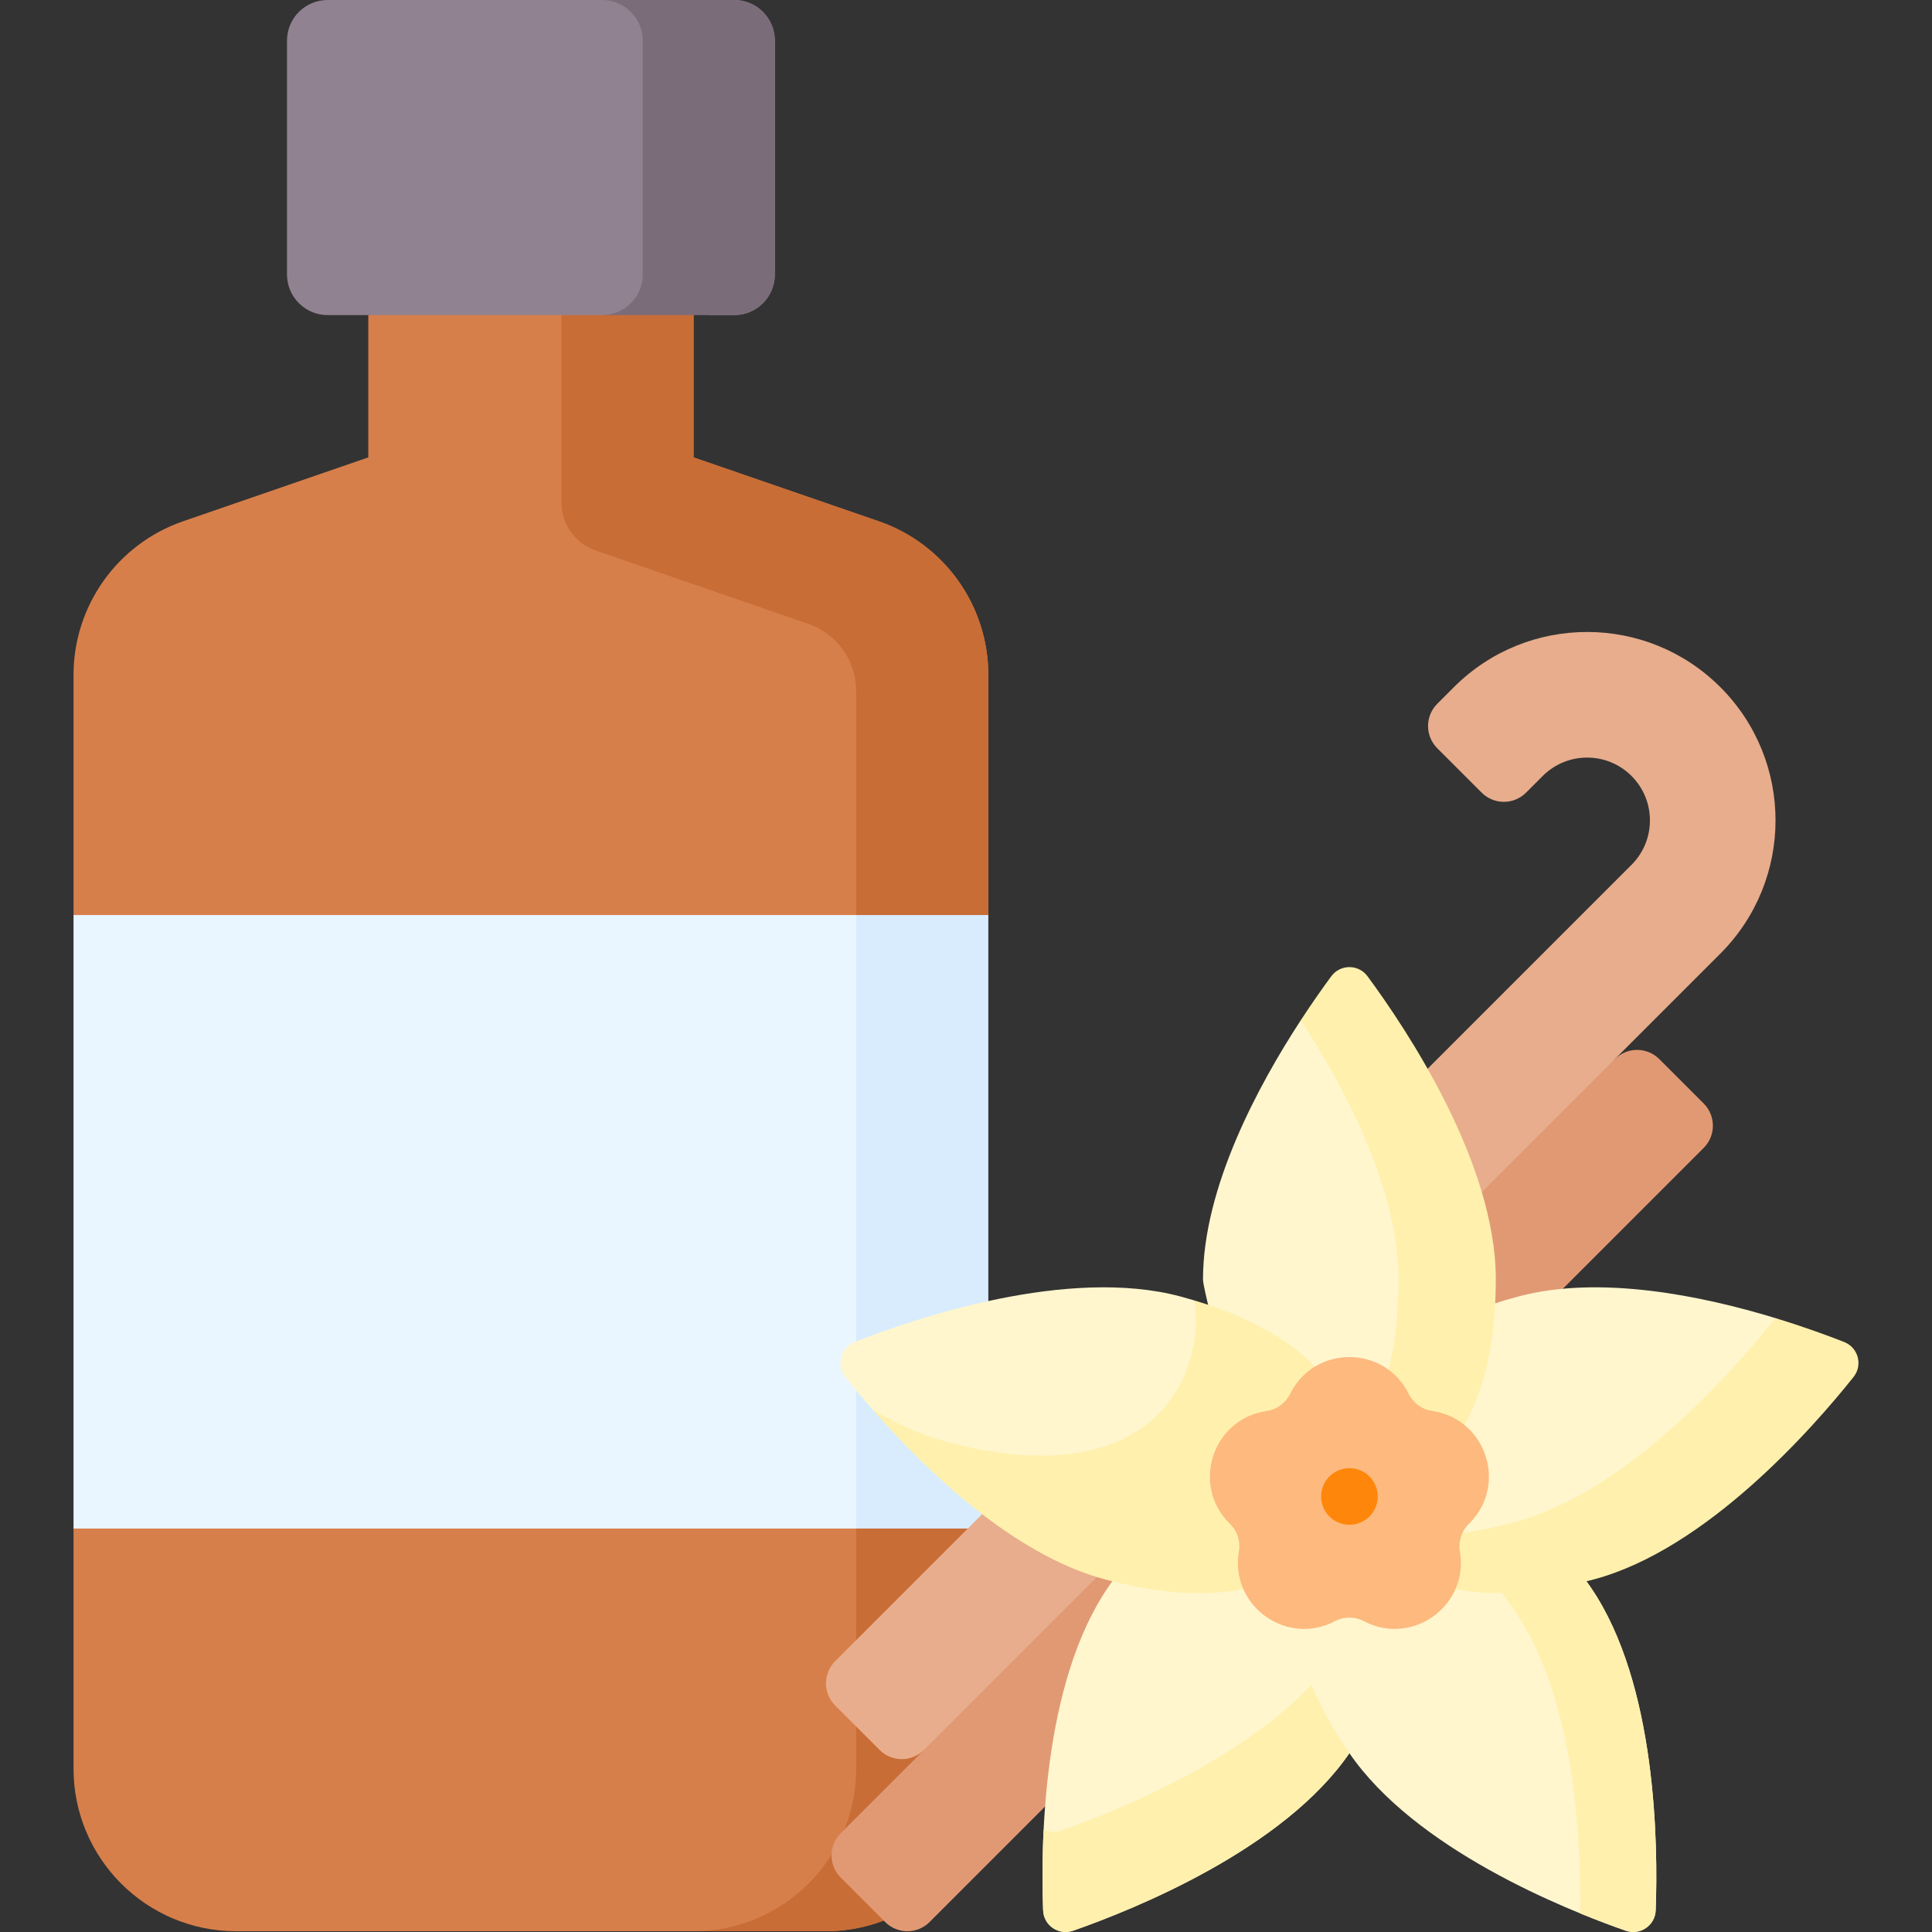 <svg id="Capa_1" enable-background="new 0 0 512 512" viewBox="0 0 512 512" xmlns="http://www.w3.org/2000/svg"><rect x="0" y="0" width="512" height="512" fill="#333333" stroke="none"/><g><g><path d="m261.917 242.495v-63.616c0-18.388-11.666-34.75-29.049-40.744l-49.067-16.92v-37.711l-43.099-13.98-43.099 13.98v37.711l-49.067 16.92c-17.383 5.994-29.049 22.357-29.049 40.744v63.616l23.927 98.657-23.927 63.928v63.617c0 23.803 19.296 43.099 43.099 43.099h156.232c23.803 0 43.099-19.296 43.099-43.099v-63.617l-22.165-74.246z" fill="#d77f4a"/><path d="m261.917 242.495v-63.616c0-18.388-11.666-34.75-29.049-40.744l-49.067-16.92v-37.711l-4.03-3.911-20.213 3.911h-10.775v49.658c0 5.746 3.646 10.859 9.078 12.733l56.33 19.424c7.605 2.622 12.709 9.781 12.709 17.826v285.553c0 23.803-19.296 43.099-43.099 43.099h35.018c23.803 0 43.099-19.296 43.099-43.099v-63.617l-22.165-74.246z" fill="#c86d36"/><path d="m19.487 405.081v-162.586h207.412l16.011 74.341-16.011 88.245z" fill="#eaf6ff"/><path d="m226.899 242.495h35.018v162.585h-35.018z" fill="#d8ecfe"/><g><path d="m427.961 280.67-44.405 19.807-130.386 144.595-8.293 18.682-22.067 22.067c-3.25 3.25-3.25 8.519 0 11.769l11.769 11.769c3.25 3.25 8.519 3.25 11.769 0l205.15-205.15c3.25-3.25 3.25-8.519 0-11.769l-11.768-11.77c-3.25-3.25-8.519-3.25-11.769 0z" fill="#e19974"/><path d="m385.299 182.106-4.413 4.413c-3.25 3.25-3.25 8.519 0 11.769l11.769 11.769c3.25 3.25 8.519 3.25 11.769 0l4.413-4.413c6.5-6.5 17.038-6.5 23.538 0 6.5 6.5 6.5 17.038 0 23.538l-103.879 103.878-5.431 13.947-9.982 1.466-91.743 91.743c-3.25 3.25-3.25 8.519 0 11.769l11.769 11.769c3.25 3.25 8.519 3.25 11.769 0l211.035-211.035c19.499-19.499 19.499-51.114 0-70.613-19.5-19.5-51.115-19.5-70.614 0z" fill="#e8ad8c"/></g><g><path d="m357.501 464.458c33.222-32.775 16.746-50.315.106-68.711-17.704-12.073-41.717-7.694-64.005 24.991-17.388 25.498-17.816 68.038-17.163 85.512.15 4.02 4.137 6.739 7.934 5.411 16.473-5.761 55.794-21.643 73.234-47.054-.034-.051-.149-.107-.106-.149z" fill="#fff6ce"/><path d="m347.509 446.509c-19.371 20.512-51.792 33.526-66.358 38.62-1.592.557-3.213.395-4.574-.268-.429 8.626-.334 16.141-.138 21.388.15 4.02 4.137 6.739 7.934 5.411 16.473-5.761 55.794-21.643 73.234-47.054.946-.356 1.311-1.064 1.277-1.114-1.964-2.88 4.328-9.953 2.776-12.694-1.853-3.273-5.331-4.289-14.151-4.289z" fill="#fff0ad"/><path d="m357.501 464.458c-22.289-32.684-17.598-56.638.106-68.711s41.717-7.694 64.005 24.991c17.388 25.498 17.816 68.038 17.163 85.512-.15 4.02-4.137 6.739-7.934 5.411-16.505-5.774-55.952-21.705-73.34-47.203z" fill="#fff6ce"/><path d="m421.612 420.737c-22.289-32.684-46.302-37.064-64.005-24.991-.007.005-.014.01-.021.015 13.849.407 29.23 9.663 43.867 31.127 15.815 23.19 17.599 60.471 17.302 80.176 4.687 1.921 8.836 3.458 12.087 4.595 3.797 1.328 7.784-1.391 7.934-5.411.652-17.472.225-60.012-17.164-85.511z" fill="#fff0ad"/><path d="m369.669 414.143.894-1.985 70.526-8.073 32.211-43.288-2.838-11.499c-19.479-5.932-46.543-11.489-68.122-5.706-38.213 10.239-50.28 31.457-44.733 52.155 1.991 7.432 5.995 13.777 12.062 18.396z" fill="#fff6ce"/><path d="m488.721 355.644c-4.495-1.764-10.827-4.082-18.258-6.345-.107.166-.218.331-.344.489-10.901 13.671-38.97 45.64-68.782 53.627-16.312 4.371-29.488 4.616-39.676 1.864 8.954 14.631 28.885 21.811 60.764 13.269 29.811-7.988 57.88-39.956 68.782-53.628 2.507-3.145 1.258-7.806-2.486-9.276z" fill="#fff0ad"/><path d="m375.727 390.786-1.422-.326 13.073-41.721-7.735-34.602-22.057-43.762h-12.866c-11.292 17.297-25.913 44.378-25.913 68.665 0 2.192 3.782 15.918 3.887 17.973 14.461 32.073 27.417 19.045 34.913 38.735 6.547-.001 12.71-1.611 18.12-4.962z" fill="#fff6ce"/><path d="m362.409 258.721c-2.389-3.237-7.215-3.237-9.604 0-2.212 2.997-5.028 6.97-8.085 11.653 11.292 17.296 25.913 44.378 25.913 68.665 0 20.294-4.579 34.676-11.924 43.885.439 4.228.047 8.537-1.101 12.823 21.429 0 38.8-17.147 38.8-56.708-.001-30.863-23.615-66.249-33.999-80.318z" fill="#fff0ad"/><path d="m231.26 373.588 13.147 12.169 29.424 16.352 63.323-16.352-20.65-41.134c-1.184-.355-2.393-.699-3.632-1.031-29.811-7.988-70.104 5.663-86.38 12.052-3.745 1.47-4.994 6.131-2.486 9.277 1.915 2.399 4.367 5.369 7.254 8.667z" fill="#fff6ce"/><path d="m316.505 344.623c.781 4.815.47 9.754-.846 14.664-5.546 20.698-26.605 33.04-64.818 22.801-6.673-1.788-13.256-4.783-19.581-8.5 13.565 15.493 36.95 38.374 61.529 44.96 38.213 10.239 59.272-2.102 64.818-22.801 5.366-20.028-5.76-40.54-41.102-51.124z" fill="#fff0ad"/><path d="m373.331 369.412c1.203 2.437 3.528 4.126 6.217 4.517 14.382 2.09 20.125 19.764 9.718 29.908-1.946 1.897-2.834 4.63-2.375 7.308 2.457 14.324-12.578 25.247-25.441 18.484-2.405-1.265-5.279-1.265-7.684 0-12.864 6.763-27.898-4.16-25.442-18.484.459-2.678-.429-5.411-2.375-7.308-10.407-10.144-4.664-27.818 9.718-29.908 2.689-.391 5.014-2.08 6.217-4.517 6.431-13.032 25.015-13.032 31.447 0z" fill="#fdb97e"/></g><path d="m194.575 0h-107.747c-5.951 0-10.775 4.824-10.775 10.775v61.954c0 5.951 4.824 10.775 10.775 10.775h72.729.903l2.288-.27 1.92-.753 15.405-3.65 8.122 4.672h6.379c5.951 0 10.775-4.824 10.775-10.775v-61.953c.001-5.951-4.823-10.775-10.774-10.775z" fill="#918291"/><path d="m194.575 0h-35.018c5.951 0 10.775 4.824 10.775 10.775v61.954c0 5.951-4.824 10.775-10.775 10.775h35.018c5.951 0 10.775-4.824 10.775-10.775v-61.954c0-5.951-4.824-10.775-10.775-10.775z" fill="#7a6d79"/></g><circle cx="357.61" cy="396.585" fill="#fe860a" r="7.5"/></g><g/><g/><g/><g/><g/><g/><g/><g/><g/><g/><g/><g/><g/><g/><g/></svg>